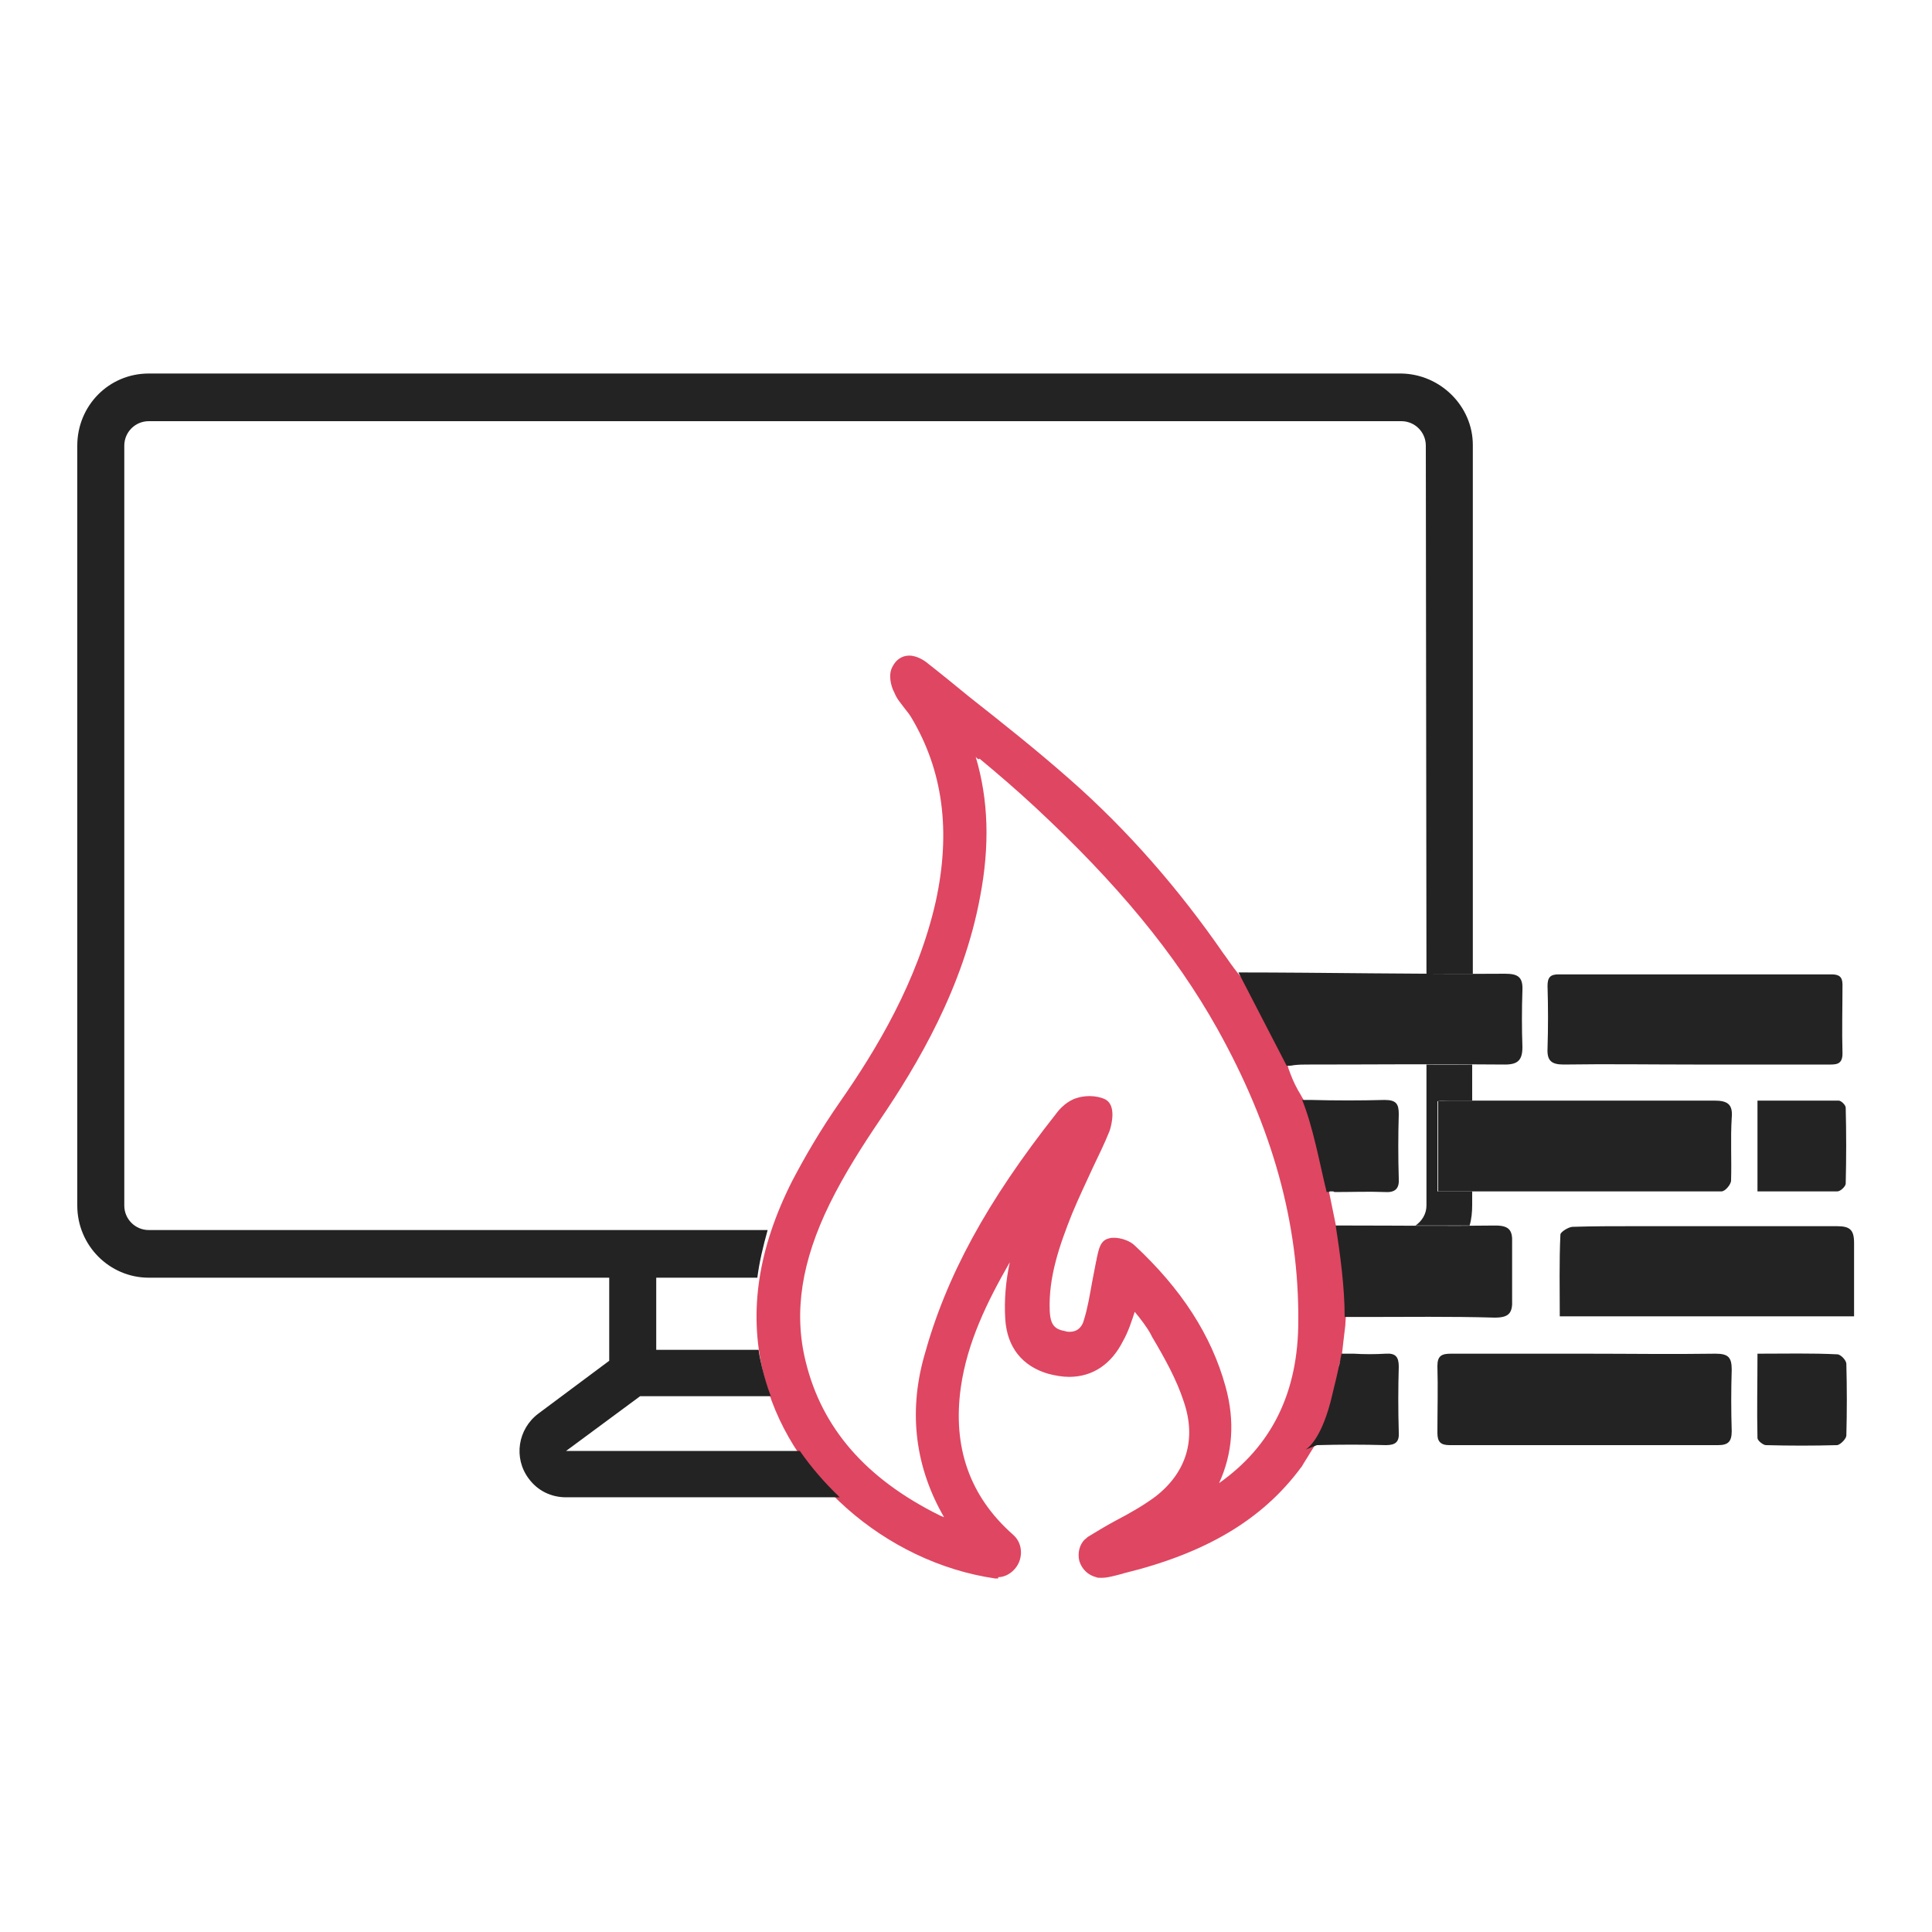 <?xml version="1.0" encoding="utf-8"?>
<!-- Generator: Adobe Illustrator 25.2.3, SVG Export Plug-In . SVG Version: 6.00 Build 0)  -->
<svg version="1.1" id="Layer_2" xmlns="http://www.w3.org/2000/svg" xmlns:xlink="http://www.w3.org/1999/xlink" x="0px" y="0px"
	 viewBox="0 0 300 300" style="enable-background:new 0 0 300 300;" xml:space="preserve">
<style type="text/css">
	.st0{fill:#DF4661;}
	.st1{fill:#232323;}
</style>
<g>
	<g>
		<g>
			<path class="st0" d="M155,245.1c-0.2,0-0.3,0-0.5,0c-17.1-2.5-32.3-15.9-36-32c-2.3-9.6-0.7-19.4,4.5-29.7
				c2-3.8,4.3-7.8,7.5-12.4c5.5-7.9,12-18.6,14.8-31c2.4-11,1.1-20.4-3.8-28.6c-0.3-0.5-0.7-1-1.1-1.5c-0.5-0.7-1.1-1.3-1.5-2.3
				c-0.6-1.1-1-2.9-0.3-4.1c0.5-1,1.4-1.7,2.6-1.7c0.8,0,1.8,0.4,2.6,1c2.3,1.8,4.5,3.6,6.7,5.4c5.2,4.1,10.5,8.3,15.6,12.8
				c9,7.9,17,17.1,23.9,27.1l0.3,0.4c2,2.9,2.8,3.7,3.2,3.9l0,0c4.7,0,7.3,0.8,8.5,2.6c1.2,2.1,0,4.4-1,6.6
				c-0.6,1.1-1.2,2.4-1.3,3.3c0.2,0.4,0.3,0.7,0.4,1.1c0.4,1.1,0.8,2.1,1.3,3c0.1,0.2,0.2,0.4,0.4,0.7c1.4,2.5,5,8.2,4.6,15.5
				l1.1,5.4c0.9,3.3,1.8,10.2,1.4,15.1v0.1c-0.2,1.8-0.4,3.2-0.5,4.3c0,0.3-0.1,0.6-0.3,1.3c-0.1,0.2-0.1,0.4-0.2,0.7l0.4-0.2
				l0.3,2.3c0.1,0.8,0.1,1.4,0.2,1.9c0.2,1.9,0.2,2.4-1,3.7c-0.5,0.6-1.3,1.5-2.6,3.5l-0.4,0.7h-0.3c-0.5,0.6-1.4,2.2-1.8,2.8
				c-0.4,0.6-0.5,0.9-0.7,1.1c-6,8.1-14.8,13.3-27.5,16.4c-0.2,0.1-0.4,0.1-0.7,0.2c-0.8,0.2-1.8,0.5-2.7,0.5c-0.1,0-0.2,0-0.3,0
				c-0.2,0-0.4,0-0.6-0.1c-1.2-0.3-2.2-1.2-2.6-2.5c-0.3-1.2,0-2.6,0.9-3.4c0.2-0.1,0.3-0.3,0.5-0.4c1.3-0.8,2.8-1.7,4.1-2.4
				c2.3-1.2,4.4-2.4,6.3-3.8c4.9-3.8,6.4-9,4.4-14.8c-1.1-3.4-3-6.8-4.9-10l-0.2-0.4c-0.6-1.1-1.5-2.3-2.5-3.5
				c-0.5,1.5-1,3.1-1.8,4.5c-1.8,3.6-4.7,5.6-8.4,5.6c-1,0-2.2-0.2-3.3-0.5c-4-1.2-6.3-4.1-6.6-8.4c-0.2-3.1,0.1-6.1,0.7-8.9
				c-3.5,6.1-6.6,12.4-7.6,19.4c-1.3,9.2,1.3,16.9,8.1,22.9l0.1,0.1c1.1,1,1.4,2.6,0.9,4c-0.5,1.4-1.9,2.5-3.3,2.5L155,245.1z
				 M151.5,117.5c2,6.7,2.2,13.8,0.7,21.7c-2.6,14.1-9.7,26.1-15.7,34.9c-2.5,3.7-5.4,8.2-7.7,12.9c-4.3,8.8-5.6,16.7-3.7,24.4
				c2.5,10.3,9.3,18.2,20.8,23.9c0.2,0.1,0.5,0.2,0.7,0.3c-4.4-7.6-5.6-16.1-3.1-25c3.4-12.4,9.7-24,20.6-37.8
				c0.5-0.7,1.7-1.9,3.1-2.3c0.6-0.2,1.3-0.3,2-0.3c0.9,0,1.8,0.2,2.4,0.5c1.8,0.9,1,4,0.7,4.9c-0.8,2-1.7,3.8-2.6,5.7
				c-1.1,2.4-2.2,4.7-3.2,7.1c-2,5-3.7,9.9-3.5,15.1c0.1,2.3,0.8,2.9,2.4,3.2c0.3,0.1,0.5,0.1,0.7,0.1c1.4,0,2-1,2.2-1.8
				c0.6-1.9,0.9-3.8,1.3-6c0.2-1,0.4-2.1,0.6-3.1c0-0.1,0.1-0.3,0.1-0.5c0.3-1.3,0.5-2.8,1.9-3.1c0.3-0.1,0.5-0.1,0.8-0.1
				c1.1,0,2.5,0.5,3.2,1.2c7.2,6.7,11.9,13.9,14.1,21.9c1.5,5.4,1.1,10.4-1,15c8.2-5.8,12.3-14.1,12.3-25.2c0.1-15.2-4-30-12.6-45.4
				c-6.5-11.6-15.5-22.5-28.3-34.4c-2.8-2.6-5.7-5.1-8.6-7.5C152,118,151.7,117.8,151.5,117.5z"/>
			<path class="st0" d="M140.9,103.4c0.5,0,1.1,0.3,1.7,0.7c7.4,6,15.1,11.8,22.3,18.1c9,7.9,16.9,16.9,23.6,26.8
				c0.9,1.3,3.2,5.1,4.6,5.1l0,0h0.1c13.5,0,4.6,6.7,4.5,11.1c0.7,1.8,1.2,3.3,2,4.6c0.9,1.8,5.3,7.6,4.9,15.6
				c0.4,2,0.7,3.6,1.1,5.5c0.9,3.3,1.8,10,1.4,14.7c-0.2,1.7-0.4,3-0.5,4.4c-0.1,0.7-1.7,4.6-0.4,4.6c0.1,0,0.3-0.1,0.6-0.2
				c0.5,5.3,0.9,1.9-3.1,8.1c-0.7,0-2.8,4-3.3,4.5c-6.7,9-16.1,13.2-26.5,15.8c-1,0.2-2.1,0.6-3,0.6c-0.1,0-0.2,0-0.2,0
				c-0.1,0-0.3,0-0.4-0.1c-1.4-0.3-2-2.3-0.9-3.3c0.1-0.1,0.2-0.1,0.3-0.2c3.5-2.2,7.4-3.8,10.6-6.3c5.3-4.2,7.1-10,5-16.5
				c-1.2-3.7-3.2-7.2-5.2-10.7c-1.1-2.1-2.8-3.8-4.4-5.9c-0.9,2.7-1.5,5-2.6,7c-1.5,3.1-4,4.6-6.9,4.6c-0.9,0-1.9-0.1-2.8-0.4
				c-3.4-1-5.3-3.4-5.5-7c-0.4-5.3,0.9-10.2,2.7-15.2c0.4-1.1,0.7-2.2,1.1-3.4c-0.3,0.1-0.5,0.1-0.6,0.2
				c-5.5,9.1-11.6,18.1-13.2,28.9c-1.4,9.5,1.2,17.8,8.6,24.4l0,0c1.3,1.2,0.5,3.8-1.4,3.8h-0.1c-0.1,0-0.2,0-0.3,0
				c-16.5-2.4-31.2-15.3-34.8-30.8c-2.4-10.1-0.2-19.6,4.3-28.7c2.2-4.2,4.7-8.4,7.4-12.3c6.7-9.7,12.4-19.8,15-31.5
				c2.3-10.4,1.7-20.4-4-29.7c-0.8-1.2-2-2.4-2.7-3.7c-0.4-0.7-0.7-2.1-0.3-2.7C140,103.6,140.4,103.4,140.9,103.4 M149.7,238.7
				c0-0.4,0.1-0.5,0-0.6c-0.1-0.3-0.2-0.6-0.4-0.8c-5.5-7.9-6.8-16.8-4.3-26c3.8-13.9,11.5-26,20.3-37.3c0.6-0.7,1.4-1.4,2.3-1.8
				c0.5-0.1,1-0.2,1.5-0.2c0.6,0,1.2,0.1,1.7,0.3c0.4,0.2,0.4,2.1,0,2.9c-1.9,4.3-4,8.5-5.8,12.8c-2,5.1-3.8,10.1-3.6,15.7
				c0.1,2.8,1.1,4.1,3.5,4.6c0.4,0.1,0.7,0.1,1.1,0.1c1.9,0,3.1-1.1,3.6-2.8c0.9-3,1.3-6.1,2-9.2c0.2-0.8,0.4-2.4,0.8-2.5
				c0.1,0,0.3-0.1,0.5-0.1c0.7,0,1.7,0.3,2.2,0.8c6.3,5.9,11.4,12.7,13.7,21.2c1.7,5.9,1,11.5-2.6,16.6c-0.3,0.4-0.5,1-0.9,1.7
				c0.5-0.1,0.8,0,1-0.1c0.6-0.3,1.2-0.7,1.9-1c10.3-6.3,14.9-16,15-27.7c0.1-16.5-4.9-31.9-12.8-46.1
				c-7.4-13.3-17.4-24.5-28.6-34.8c-4-3.8-8.4-7.3-12.6-10.9c-0.2,0.2-0.3,0.3-0.5,0.5c0.2,0.5,0.3,1,0.5,1.5
				c2.7,7.6,2.9,15.4,1.4,23.3c-2.3,12.7-8.4,23.7-15.5,34.4c-2.9,4.2-5.6,8.6-7.8,13.1c-4,8.1-6,16.5-3.8,25.4
				c2.9,12,10.9,19.6,21.6,25C146.5,237.5,148.2,238,149.7,238.7"/>
		</g>
		<path class="st1" d="M204.5,224.4c3.6-0.1,7.1-0.1,10.7,0c1.5,0,2.1-0.5,2-2c-0.1-3.4-0.1-6.8,0-10.2c0-1.5-0.5-2.1-2-2
			c-1.7,0.1-3.4,0.1-5,0c0,0,0,0-0.1,0c0,0-0.3,0-1.8,0c0,0-0.2,1.5-1.7,7.5c-1.7,6.4-3.9,7.4-3.9,7.4L204.5,224.4z"/>
		<path class="st1" d="M234.8,193c0.1-2-0.5-2.7-2.6-2.7c-7.4,0.1-14.8,0-22.3,0c0,0-1.1,0-2.5,0c0.7,4.4,1.4,9.6,1.4,14.2
			c1.5,0,2.9,0,2.9,0c6.8,0,13.6-0.1,20.4,0.1c2.2,0,2.8-0.7,2.7-2.8C234.8,198.9,234.8,195.9,234.8,193z"/>
		<path class="st1" d="M215,170.8c-3.8,0.1-7.6,0.1-11.4,0c-0.2,0-1.1,0-1.4,0c1.7,4.2,2.7,9.8,3.8,14.3c1.4-0.1-0.6-0.1,0.9-0.1
			c0.1,0,0.2,0,0.3,0.1c2.7,0,5.3-0.1,7.9,0c1.6,0.1,2.2-0.6,2.1-2.1c-0.1-3.3-0.1-6.6,0-10C217.2,171.4,216.8,170.8,215,170.8z"/>
		<path class="st1" d="M199.8,165.5c0.1,0,0.7,0,1.1-0.1c0.8-0.1,1.5-0.1,2.2-0.1c10.2,0,20.4-0.1,30.6,0c2,0,2.7-0.7,2.7-2.7
			c-0.1-2.9-0.1-5.9,0-8.8c0.1-2.1-0.7-2.6-2.7-2.6c-13.2,0.1-28.2-0.2-41.4-0.2"/>
		<path class="st1" d="M287.9,204.4c-15.3,0-30.3,0-45.7,0c0-4.3-0.1-8.5,0.1-12.7c0-0.4,1.3-1.2,1.9-1.2c3.2-0.1,6.5-0.1,9.7-0.1
			c10.4,0,20.9,0,31.3,0c2,0,2.7,0.5,2.7,2.6C287.9,196.7,287.9,200.5,287.9,204.4z"/>
		<path class="st1" d="M223.3,185c0-4.8,0-9.3,0-14c0.9-0.1,1.6-0.1,2.4-0.1c13.5,0,27,0,40.5,0c2.1,0,2.9,0.6,2.7,2.7
			c-0.2,3.2,0,6.5-0.1,9.7c0,0.6-0.9,1.7-1.5,1.7C252.9,185,238.2,185,223.3,185z"/>
		<path class="st1" d="M246,210.2c6.8,0,13.6,0.1,20.4,0c2,0,2.5,0.6,2.5,2.5c-0.1,3.2-0.1,6.3,0,9.5c0,1.6-0.5,2.2-2.1,2.2
			c-13.9,0-27.8,0-41.7,0c-1.4,0-1.9-0.5-1.9-1.9c0-3.5,0.1-7,0-10.4c0-1.6,0.7-1.9,2.1-1.9C232.1,210.2,239.1,210.2,246,210.2z"/>
		<path class="st1" d="M263,165.3c-6.7,0-13.4-0.1-20.2,0c-1.9,0-2.6-0.6-2.5-2.5c0.1-3.2,0.1-6.5,0-9.7c0-1.3,0.4-1.8,1.7-1.8
			c14.1,0,28.3,0,42.4,0c1.2,0,1.7,0.4,1.7,1.6c0,3.5-0.1,7.1,0,10.7c0,1.8-1.1,1.7-2.3,1.7C276.9,165.3,269.9,165.3,263,165.3z"/>
		<path class="st1" d="M272.9,185c0-4.9,0-9.4,0-14.1c4.3,0,8.4,0,12.6,0c0.4,0,1.1,0.7,1.1,1.1c0.1,3.9,0.1,7.9,0,11.8
			c0,0.4-0.8,1.2-1.3,1.2C281.4,185,277.2,185,272.9,185z"/>
		<path class="st1" d="M272.9,210.2c4.4,0,8.4-0.1,12.4,0.1c0.5,0,1.4,0.9,1.4,1.5c0.1,3.7,0.1,7.4,0,11.1c0,0.5-0.9,1.4-1.4,1.5
			c-3.7,0.1-7.4,0.1-11.1,0c-0.4,0-1.3-0.7-1.3-1.1C272.8,219,272.9,214.7,272.9,210.2z"/>
	</g>
</g>
<g>
	<path class="st1" d="M221.5,165.3l0,21.9c0,1.3-0.7,2.4-1.7,3.1c2.8,0,5.6,0,8.4,0c0.3-1,0.4-2.1,0.4-3.2V185c-1.8,0-3.6,0-5.4,0
		c0-4.8,0-9.3,0-14c0.9-0.1,1.6-0.1,2.4-0.1c1,0,2,0,3,0v-5.6C226.3,165.3,223.9,165.3,221.5,165.3z"/>
	<path class="st1" d="M124.2,225.3H87.9l11.5-8.5h20.3c-0.6-1.5-1-3-1.4-4.6c-0.2-0.9-0.4-1.7-0.5-2.6h-15.9v-11.2h15.7
		c0.3-2.4,0.9-4.9,1.6-7.4H23.1c-2.1,0-3.8-1.7-3.8-3.8v-118c0-2.1,1.7-3.8,3.8-3.8h194.5c2.1,0,3.8,1.7,3.8,3.8l0.1,82
		c2.4,0,4.9,0,7.2,0V69.1c0-6-5-11-11.1-11.1H23.1c-6.2,0-11.1,5-11.1,11.2v118c0,6.2,5,11.2,11.1,11.2h71.5v12.9l-11,8.2
		c-3.2,2.4-3.9,6.9-1.5,10.1c1.4,1.9,3.5,2.9,5.8,2.9h42.5C128.1,230.3,126,227.9,124.2,225.3z"/>
</g>
</svg>
